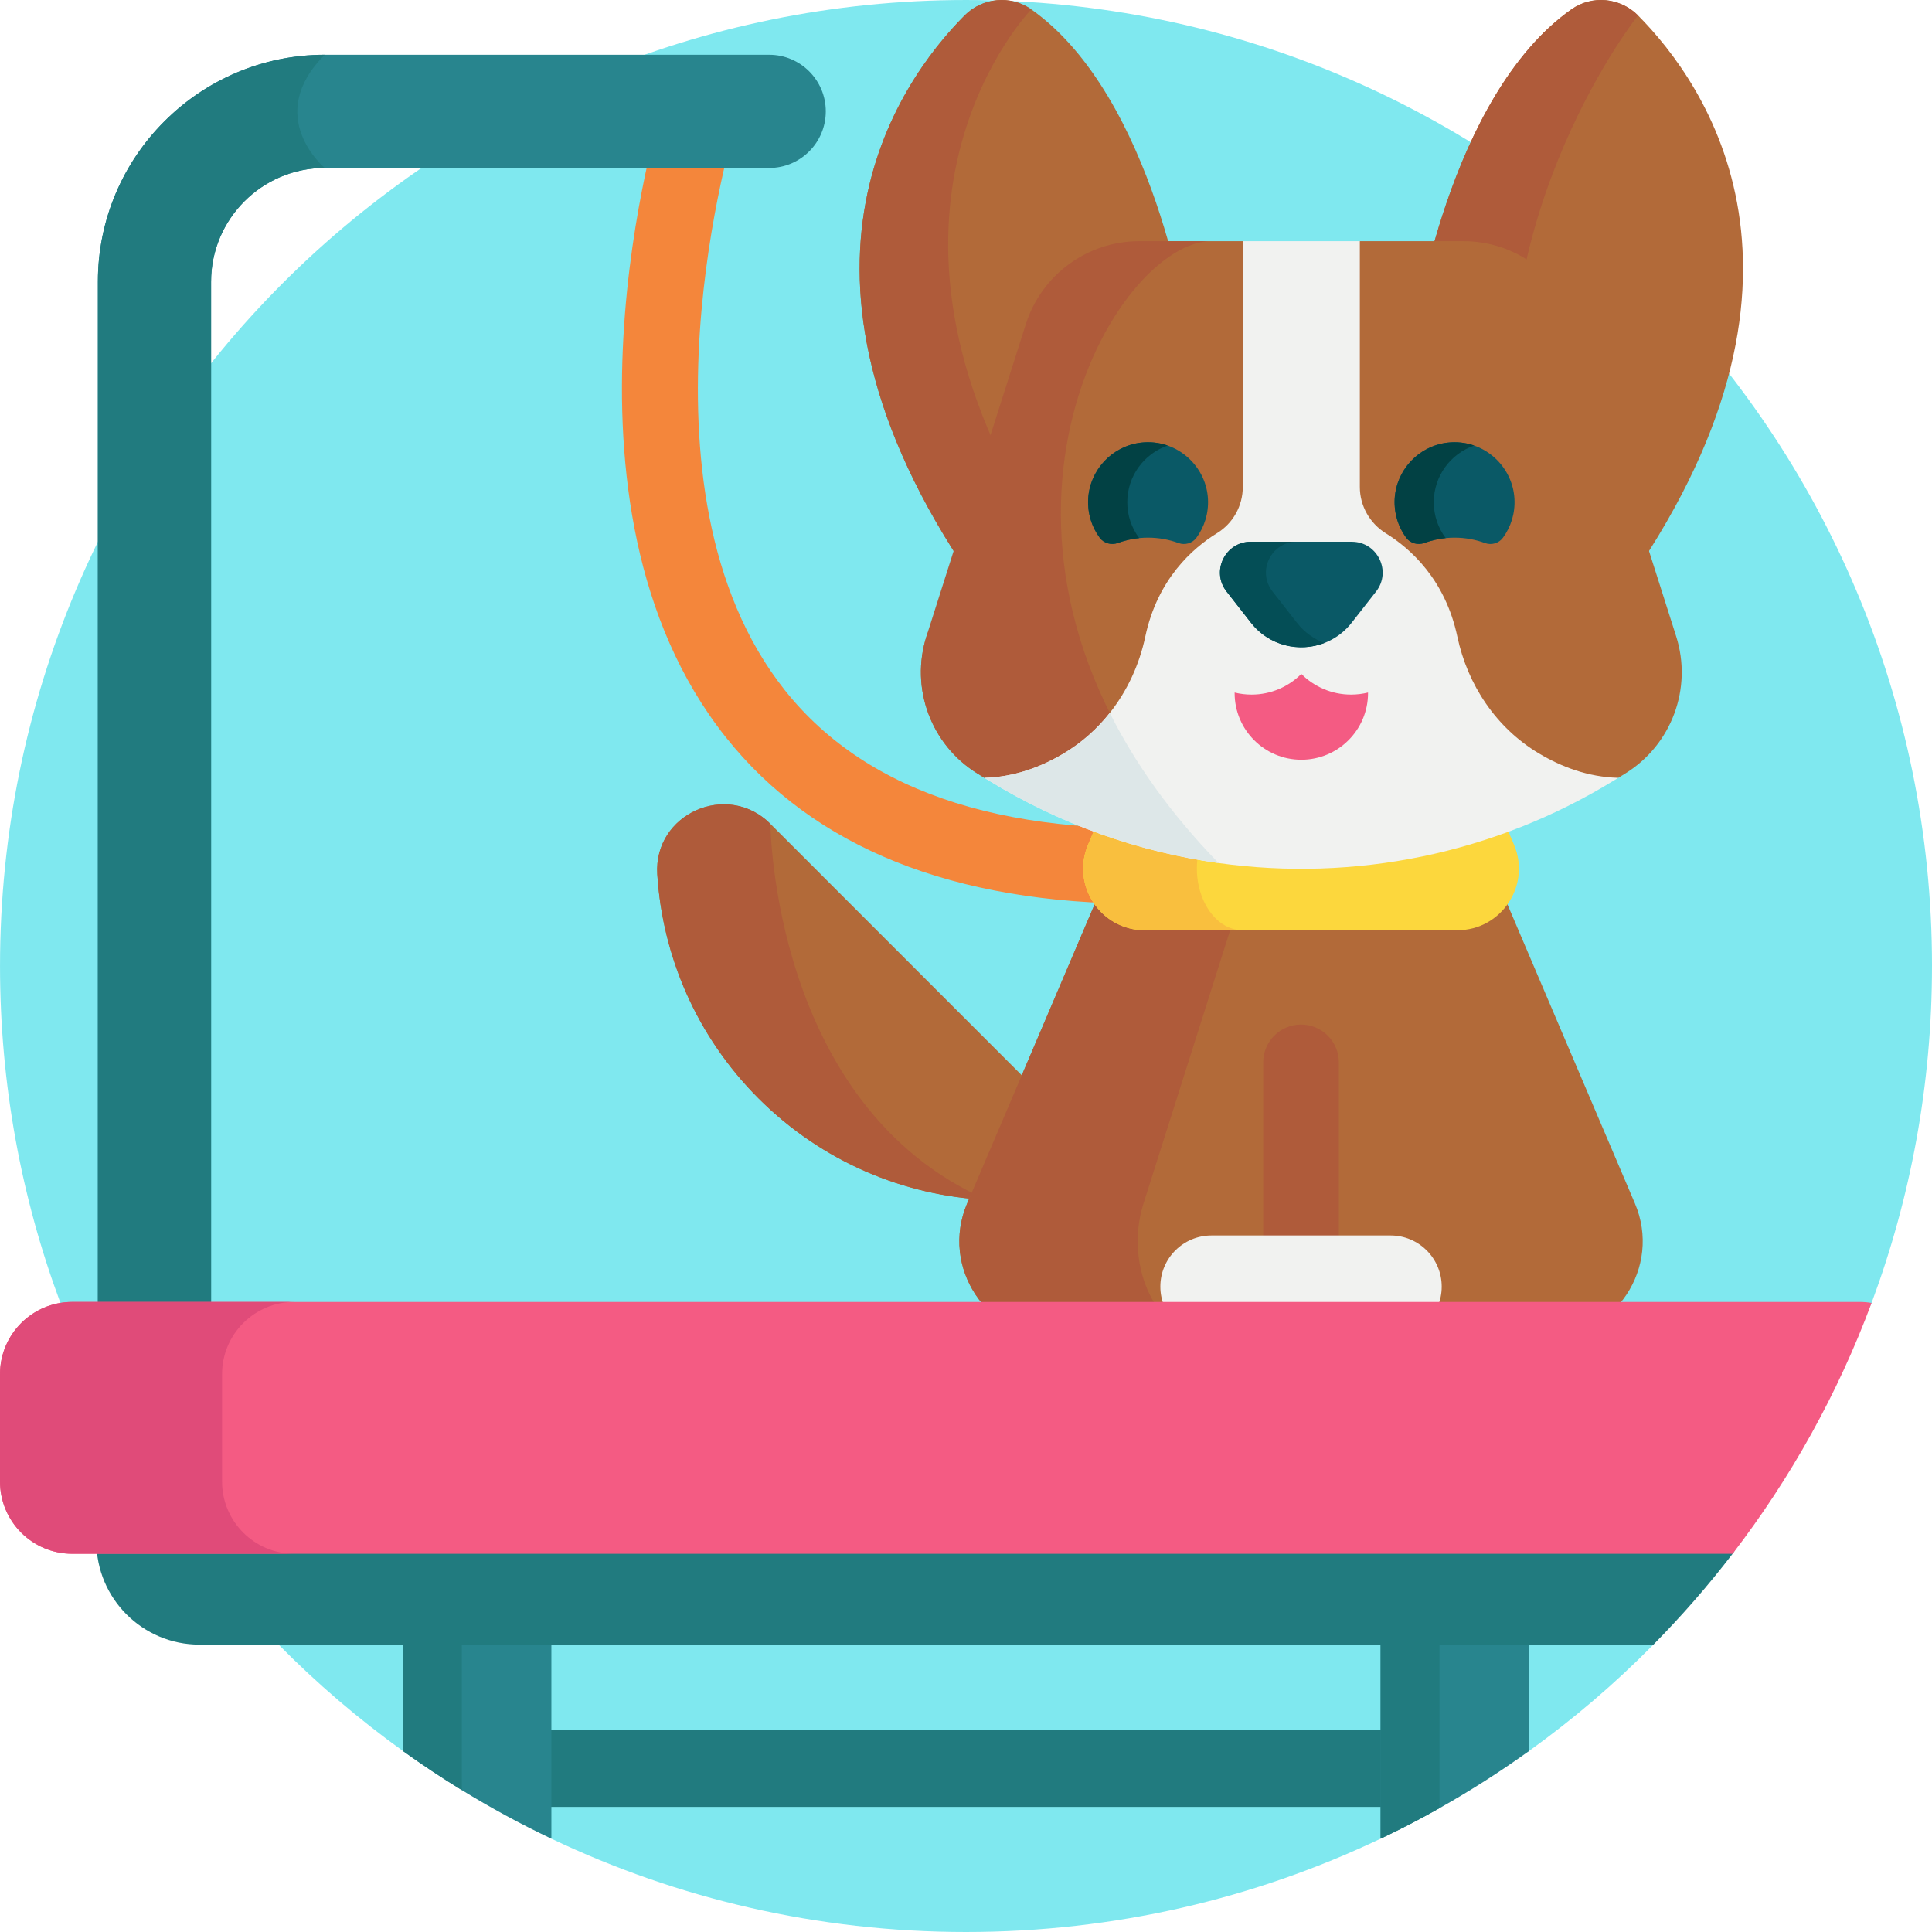 <svg id="Capa_1" enable-background="new 0 0 512.002 512.002" height="512" viewBox="0 0 512.002 512.002" width="512" xmlns="http://www.w3.org/2000/svg"><g><path d="m512.001 256.002c0 31.41-5.66 61.49-16.01 89.29-6.08 16.34-51.045 31.9-60.185 46.47-4.31 6.9-8.96 13.58-13.9 20.01-6.49 8.45 23.755 16.49 16.265 24.07-10.15 10.3-21.19 19.74-32.97 28.2-7.61 5.47-14.933-10.155-23.133-5.545-5.09 2.88-10.877 26.265-16.187 28.775-33.29 15.86-70.55 24.73-109.88 24.73s-76.59-8.87-109.88-24.73c-8.16-3.87-7.388-24.075-15.038-28.775-5.33-3.26-19.222 9.185-24.282 5.545-11.78-8.46-22.82-17.9-32.97-28.2-7.49-7.58-14.5-15.62-20.99-24.07-4.94-6.43-9.59-13.11-13.9-20.01-9.14-14.57-16.85-30.13-22.93-46.47-10.35-27.8-16.01-57.88-16.01-89.29 0-141.38 114.62-256 256-256s256 114.62 256 256z" fill="#7fe8ef"/><path d="m131.083 458.496h250.985v20.358h-250.985z" fill="#217b7f"/><path d="m302.686 239.509c-50.001.001-87.072-14.823-110.384-44.197-49.104-61.873-17.701-164.457-16.341-168.794 1.653-5.269 7.265-8.198 12.536-6.547 5.267 1.653 8.198 7.262 6.549 12.529-.301.962-29.578 96.902 12.958 150.424 22.097 27.804 60.515 39.857 114.187 35.827 5.503-.424 10.308 3.715 10.721 9.223.414 5.507-3.715 10.307-9.223 10.721-7.234.543-14.239.814-21.003.814z" fill="#f4863b"/><path d="m146.121 414.242v73.03c-8.16-3.87-16.08-8.17-23.73-12.87-5.33-3.26-10.53-6.72-15.59-10.36v-49.8z" fill="#28858e"/><path d="m122.391 414.242v60.16c-5.33-3.26-10.53-6.72-15.59-10.36v-49.8z" fill="#217b7f"/><path d="m405.201 414.242v49.8c-7.61 5.47-15.52 10.53-23.72 15.14-5.09 2.88-10.29 5.58-15.6 8.09v-73.03z" fill="#28858e"/><path d="m381.481 414.242v64.94c-5.09 2.88-10.29 5.58-15.6 8.09v-73.03z" fill="#217b7f"/><g><path d="m298.231 312.412c-11.77 4.35-24.26 6.21-36.64 5.58-22.03-1.11-43.73-10.08-60.56-26.9-16.52-16.53-25.47-37.77-26.84-59.39-1.01-16.08 18.59-24.75 29.98-13.36z" fill="#b26a39"/><path d="m261.591 317.992c-22.03-1.11-43.73-10.08-60.56-26.9-16.52-16.53-25.47-37.77-26.84-59.39-1.01-16.08 18.59-24.75 29.98-13.36 0 0 .46 74.69 57.42 99.65z" fill="#af5b3a"/><path d="m409.736 354.519h-129.897c-18.342 0-30.723-18.736-23.531-35.61l53.14-124.663h70.678l53.14 124.663c7.193 16.874-5.187 35.61-23.53 35.61z" fill="#b26a39"/><path d="m344.788 271.517c-5.534 0-10.021 4.487-10.021 10.021v49.407c0 5.534 4.487 10.021 10.021 10.021 5.534 0 10.021-4.487 10.021-10.021v-49.407c0-5.534-4.487-10.021-10.021-10.021z" fill="#af5b3a"/><path d="m320.549 354.522h-40.71c-18.34 0-30.72-18.74-23.53-35.61l53.14-124.67h33.13l-39.53 124.67c-5.35 16.87 3.86 35.61 17.5 35.61z" fill="#af5b3a"/><path d="m386.206 246.522h-82.837c-11.697 0-19.593-11.949-15.006-22.709l33.888-79.5h45.073l33.888 79.5c4.587 10.761-3.308 22.709-15.006 22.709z" fill="#fcd73d"/><path d="m329.331 246.524h-25.962c-11.696 0-19.591-11.951-15.005-22.709l33.888-79.504h21.128l-25.209 79.504c-3.412 10.758 2.461 22.709 11.16 22.709z" fill="#f9bf3e"/><g><path d="m429.451 157.222-27.65-35.38-26.91-34.43s8.85-61.84 41.53-84.92c5.47-3.87 12.95-3.15 17.67 1.59 17.77 17.87 54.87 69.87-4.64 153.14z" fill="#b26a39"/><path d="m314.85 87.412-40.107 51.318-14.458 18.499c-59.512-83.276-22.415-135.278-4.645-153.146 4.718-4.738 12.204-5.454 17.671-1.597 32.681 23.086 41.539 84.926 41.539 84.926z" fill="#b26a39"/><path d="m274.743 138.73-14.458 18.499c-59.512-83.276-22.415-135.278-4.645-153.146 4.718-4.738 12.204-5.454 17.671-1.597 0 0-49.583 50.852 0 133.793.493.828.972 1.643 1.432 2.451z" fill="#af5b3a"/></g><path d="m401.801 121.842-26.91-34.43s8.85-61.84 41.53-84.92c5.47-3.87 12.95-3.15 17.67 1.59 0 0-41.04 51.6-32.29 117.76z" fill="#af5b3a"/><path d="m430.696 204.999-1.84 1.137-67.426 19.768c-4.894 3.022-28.248 3.013-33.128 0l-10.988-3.22-56.438-16.548-1.84-1.137c-12.322-7.603-17.888-22.62-13.498-36.414l32.576-82.698c4.166-13.084 19.3-21.976 33.035-21.976h18.204l15.509 10.022 15.509-10.022h27.437c13.735 0 25.892 8.891 30.059 21.976l26.32 82.698c4.397 13.794-1.169 28.81-13.491 36.414z" fill="#b26a39"/><g><g><path d="m320.122 132.196c.214 3.867-.957 7.457-3.061 10.317-1.077 1.464-3.032 2.03-4.738 1.402-2.513-.925-5.234-1.432-8.073-1.432-2.833 0-5.552.506-8.067 1.431-1.775.653-3.759-.024-4.861-1.561-1.868-2.607-2.97-5.803-2.97-9.254 0-9.106 7.657-16.424 16.884-15.867 7.971.48 14.445 6.992 14.886 14.964z" fill="#0a5966"/></g><g><path d="m298.743 133.098c0 3.562 1.176 6.854 3.161 9.503-1.95.193-3.829.628-5.609 1.272-1.747.633-3.74.151-4.843-1.345-2.1-2.846-3.275-6.42-3.077-10.271.392-7.597 6.273-13.97 13.82-14.926 2.561-.325 5.018-.031 7.253.744-6.229 2.149-10.705 8.064-10.705 15.023z" fill="#024144"/></g></g><g><g><path d="m401.348 132.196c.214 3.867-.957 7.457-3.061 10.317-1.077 1.464-3.032 2.03-4.738 1.402-2.513-.925-5.234-1.432-8.073-1.432-2.833 0-5.552.506-8.067 1.431-1.775.653-3.759-.024-4.861-1.561-1.868-2.607-2.97-5.803-2.97-9.254 0-9.106 7.657-16.424 16.884-15.867 7.97.48 14.445 6.992 14.886 14.964z" fill="#0a5966"/></g><g><path d="m379.969 133.098c0 3.562 1.176 6.854 3.161 9.503-1.95.193-3.829.628-5.609 1.272-1.747.633-3.74.151-4.843-1.345-2.1-2.846-3.275-6.42-3.077-10.271.392-7.597 6.273-13.97 13.82-14.926 2.561-.325 5.018-.031 7.253.744-6.23 2.149-10.705 8.064-10.705 15.023z" fill="#024144"/></g></g><path d="m317.315 222.683-56.438-16.548-1.84-1.137c-12.322-7.603-17.888-22.62-13.498-36.414l26.326-82.698c4.166-13.084 16.324-21.976 30.059-21.976h18.223c-26.582 2.124-71.112 82.095-2.832 158.773z" fill="#af5b3a"/><path d="m428.856 206.136-.94.578c-31.938 19.682-69.128 27.016-104.976 22.009-21.213-2.964-41.954-10.252-60.867-21.857l-1.196-.729c7.985-.21 15.102-2.911 21.082-6.499 4.732-2.832 8.813-6.486 12.151-10.712 4.613-5.829 7.82-12.756 9.398-20.188 3.227-15.24 12.499-23.435 19.018-27.443 4.252-2.609 6.828-7.255 6.828-12.243v-65.141h31.018v65.139c0 5.027 2.648 9.66 6.92 12.302 6.506 4.028 15.713 12.217 18.926 27.384 2.721 12.815 10.304 24.157 21.549 30.893 5.987 3.595 13.104 6.303 21.089 6.507z" fill="#f1f2f0"/><path d="m362.545 183.528v.138c0 9.764-7.916 17.673-17.681 17.673-9.757 0-17.673-7.909-17.673-17.673v-.138c1.433.357 2.939.546 4.482.546 5.151 0 9.815-2.095 13.191-5.479 3.383 3.383 8.047 5.479 13.191 5.479 1.543-.001 3.049-.19 4.49-.546z" fill="#f45b83"/><path d="m322.94 228.723c-21.213-2.964-41.954-10.252-60.867-21.857l-1.196-.729c7.985-.21 15.102-2.911 21.082-6.499 4.732-2.832 8.813-6.486 12.151-10.712 6.572 13.148 15.956 26.555 28.83 39.797z" fill="#dde7e8"/><path d="m358.202 165.036 6.472-8.269c4.194-5.359.376-13.196-6.429-13.196h-26.762c-6.805 0-10.623 7.837-6.429 13.196l6.472 8.269c6.78 8.664 19.894 8.664 26.676 0z" fill="#0a5966"/><path d="m350.957 170.398c-6.651 2.563-14.629.769-19.432-5.362l-6.467-8.274c-4.199-5.356-.381-13.196 6.427-13.196h12.184c-6.808 0-10.626 7.84-6.427 13.196l6.467 8.274c1.978 2.53 4.502 4.317 7.248 5.362z" fill="#044e56"/><path d="m368.515 327.413h-47.455c-7.485 0-13.553 6.068-13.553 13.553 0 7.485 6.068 13.553 13.553 13.553h47.455c7.485 0 13.553-6.068 13.553-13.553 0-7.485-6.068-13.553-13.553-13.553z" fill="#f1f2f0"/></g><path d="m218.841 29.512c0 8.28-6.72 15-15 15h-117.77c-16.62 0-30.13 13.52-30.13 30.13v289.21c0 8.28-6.72 15-15 15-8.29 0-15-6.72-15-15v-289.21c0-33.16 26.97-60.13 60.13-60.13h117.77c8.28 0 15 6.72 15 15z" fill="#28858e"/><path d="m86.071 44.512c-16.62 0-30.13 13.52-30.13 30.13v289.21c0 8.28-6.72 15-15 15-8.29 0-15-6.72-15-15v-289.21c0-33.16 26.97-60.13 60.13-60.13-16.37 16.37 0 30 0 30z" fill="#217b7f"/><path d="m454.303 391.762c-4.31 6.9 9.798 13.58 4.858 20.01-6.49 8.45-13.5 16.49-20.99 24.07h-385.32c-15.08 0-27.31-12.23-27.31-27.31v-16.77z" fill="#217b7f"/><path d="m495.991 345.292c-8.96 24.08-21.45 46.45-36.83 66.48h-440.01c-10.58 0-19.15-8.57-19.15-19.15v-28.45c0-9.5 6.93-17.39 16.01-18.88 1.02-.17 2.07-.26 3.14-.26h473.7c1.07 0 2.12.09 3.14.26z" fill="#f45b83"/><path d="m78.001 411.765h-58.85c-10.58 0-19.15-8.57-19.15-19.14v-28.46c0-10.57 8.57-19.14 19.15-19.14h58.85c-10.58 0-19.15 8.57-19.15 19.14v28.46c0 10.57 8.57 19.14 19.15 19.14z" fill="#e04b79"/></g></svg>